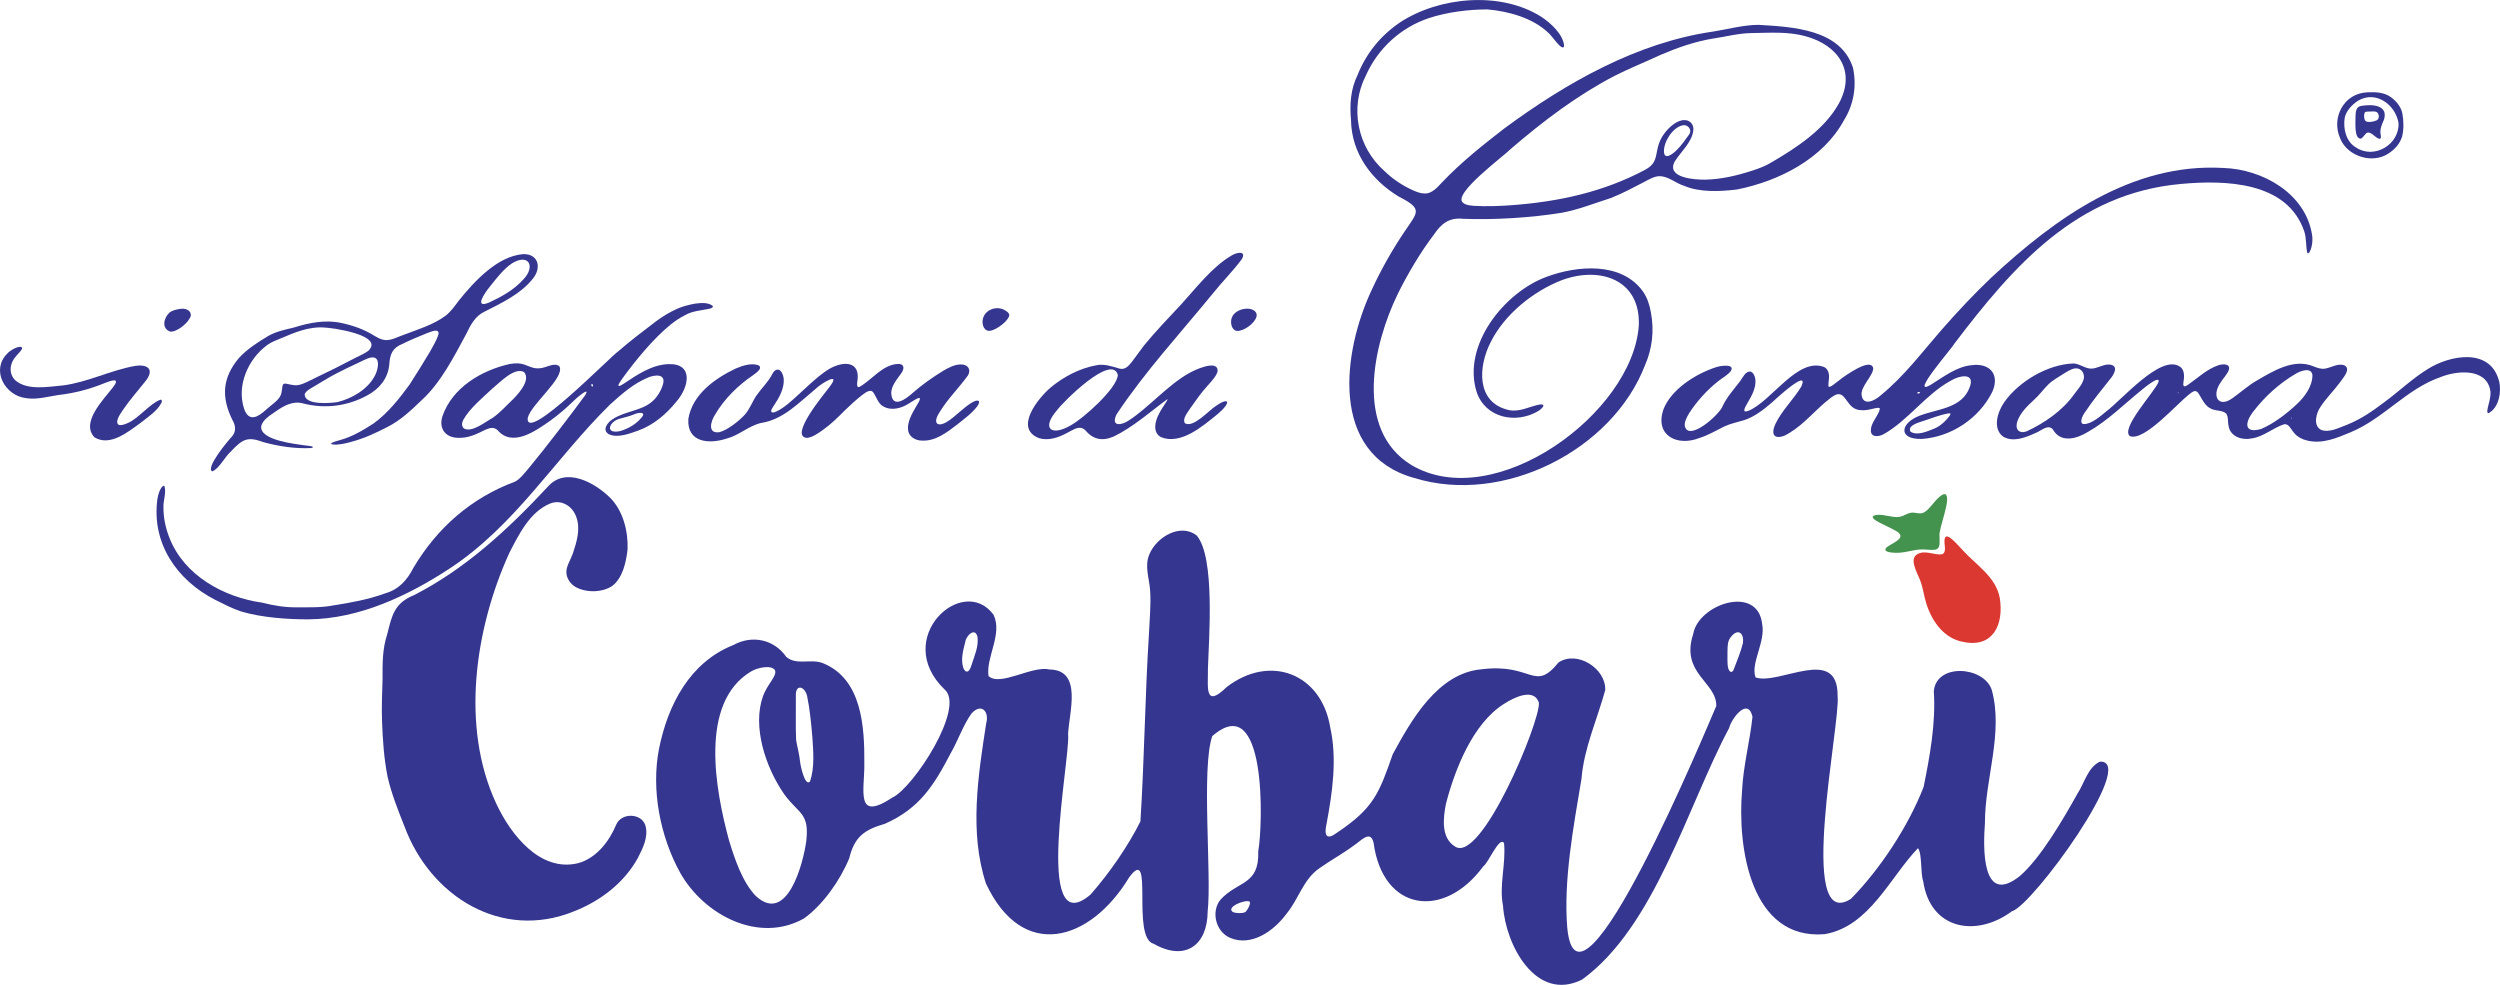 <svg viewBox="0 0 942.66 371.34" xmlns="http://www.w3.org/2000/svg" data-name="Layer 2" id="Layer_2">
  <defs>
    <style>
      .cls-1 {
        fill: #db3832;
      }

      .cls-2 {
        fill: #35368f;
      }

      .cls-3 {
        fill: #43924d;
      }
    </style>
  </defs>
  <g data-name="Layer 1" id="Layer_1-2">
    <g>
      <path d="M791.77,287.21c-4.49,2.07-5.89,8.23-8.46,12.1-5.35,9.58-13.8,24.15-21.65,30.98-14.59,11.68-13.89-10.91-13.21-19.99-.03-16.66,7.09-33.97,2.53-50.3-3.15-8.85-20.86-10.01-21.81.62.79,12.04-1.47,24.42-3.84,36.1-5.79,14.95-16.51,31.12-27.44,42.23-20.71,13.17-3.76-66.87-5-76.45.29-19.41-21.99-4.01-30.92-7.06-2.01-5.26,3.88-13.52,2.46-20.24-1.71-14.89-24.05-7.42-25.99,3.88-4.87,14.92,8.92,18.09,8.71,27.12-3.19,7.31-52.2,125.79-56.19,83.63-1.47-17.86,2.34-38.06,5.37-56.22.92-11.52,5.95-22.43,8.95-33.42.33-8.1-10.62-15.08-17.61-10.4-9.26,11.38-9.78.16-28.98,2.57-16.62,1.4-26.65,19.38-33.55,32.07-5.17,14.88-7.3,20.36-20.92,29.49-3.98,3.04-5.04,1.23-4.03-3.26,2.23-11.89,4.03-24.53,1.41-36.31-3.31-20.42-22.7-27.83-39.01-15.33-8.65,8.45-7-.22-7.13-6.82.37-11.5,2.8-42.17-4.26-50.32-6.15-4.71-15.02.59-17.75,6.99-2.02,4.52-.09,9.06.23,13.84.36,5.42-.23,10.88-.45,16.29-1.49,23.49-1.72,47.36-3.22,70.74-4.82,9.57-11.56,19.28-18.77,27.54-21.87,18.72-7.52-51.71-8.5-60.38.3-8.11,5.68-24.38-7.14-24.47-6.48-1.51-18.58,6.6-22.86,2.47-1.05-7.03,5.4-15.83,1.89-23.11-11.56-15.66-38.43,8.83-18.49,28.15,8.08,6.74-11.77,37.13-19.6,40.76-14.3,9.46-10.47-2.81-10.63-12.91.1-13.74-.9-31.68-15.46-37.67-4.53-1.93-10.05.92-13.95-2.41-4.62-6.64-12.91-8.41-20.03-4.46-16.29,6.44-24.67,22.48-27.99,39.17-2.96,15.26.35,32.8,7.98,46.65,9.03,16.04,29.73,26.8,46.66,17.26,7.08-5.03,13.63-14.27,17.09-22.68,2.01-8.17,5.64-10.75,13.47-13.04,13.08-5.76,18.56-14.62,24.81-26.62,2.77-4.81,4.65-10.52,7.84-14.97,3.77-4.11,6.77-.65,5.53,3.72-3.04,19.72-6.44,41.03-.09,60.39,13.77,29.51,39.34,21.94,54-2.31,9.57-13,.59,22.84,9.27,25.06,11.83,6.72,20.25.6,20.33-12.22,1.55-13.7-2.46-53.99,1.73-66.09,20.45-17.93,19.21,32.79,17.34,43.4.43,13.01-7.68,10.99-14.33,18.36-3.53,4.55-1.65,11.92,3.6,14.24,8.17,3.58,16.77-2.67,21.47-9.14,4.53-5.49,6.24-12.87,12.29-17.03,3.87-2.76,8.94-5.58,12.79-8.44,2.78-1.74,6.42-6.31,7.66-1.22,3.46,25.95,26.51,29.18,41.37,8.92,1.87-1.16,6.13-11.62,7.83-8.73.78,7.79-1.93,15.84-.38,23.63.92,14.72,12.43,36.52,29.82,27.79,27.51-19.97,39.75-65.52,55.41-94.8.97-3.82,7.15-11.77,8.83-4.29-.96,9.21-3.52,18.68-3.93,27.84-1.82,21.47,3.23,56.43,31.12,54.14,16.87-2.81,24.8-21.67,35.21-32.42,1.62,2.08.87,9.28,1.97,12.46,2.65,18.19,19.89,21.35,33.4,11.36,7.71-1.99,47.6-56.85,33.32-56.46l-.12.04ZM304.01,317.2c-1.13,8.32-7.21,31.63-19.05,20.61-5.03-5.22-8-14.04-10.13-21.15-4.97-18.45-11.41-51.59,8.32-63.45,2.3-1.43,7.5-2.6,9-.62.72,1.22-.61,3.06-1.36,4.29-1.2,1.81-2.36,3.61-3.09,5.61-4.08,11.39.87,26.78,8.1,37.12,5.42,7.34,9.42,6.9,8.23,17.41l-.02.16ZM305.38,294.7c-1.89,1.97-3.58-6.16-3.67-7.31-.34-3.21-1.02-5.42-1.52-8.33-.25-4.79-.04-12.3-.1-16.68-.21-4.47,3.23-3.78,4.22-.05,1.07,5.16,1.56,10.44,2.01,15.73.36,5.34.88,11.38-.88,16.56l-.05.08ZM365,253.12c-.84.45-1.47-.5-1.77-1.3-1.05-3.21-.02-6.71.73-9.76.3-2.36,3.74-5.73,4.62-1.88.47,3.72-1.18,7.1-2.25,10.58-.27.79-.59,1.82-1.23,2.3l-.09.06ZM469.5,343.94c-1.14.53-3.38.46-4.62-.04-2.73-1.83,4.32-4.72,6.24-3.99.77.62-.81,3.38-1.51,3.95l-.11.07ZM580.27,265.04c.43,7.23-21.8,60.83-31.66,54.14-5.33-3.3-4.44-10.76-3.41-16.04,3.3-12.81,10.11-30.39,21.93-37.74,3.77-2.46,11.22-6.11,13.12-.49l.02.13ZM657.21,242.45c-.72,3-2.37,7.12-3.56,10.18-.66,1.29-1.58.77-2.01-.68-.4-1.52-.25-4.27-.27-6.28.04-2.49.06-4,1.34-5.57,2.6-3.25,4.94-1.44,4.5,2.21l-.02.14Z" class="cls-2"></path>
      <path d="M533.28,180.23c33.48,10.36,74.61-10.44,86.97-42.46,2.74-6.34,3.55-12.95,2.26-19.89-.51-2.97-1.4-5.63-2.97-7.92-8.07-11.32-24.73-9.89-36.34-5.6-15.96,5.82-31.98,25.81-26.4,43.48,3.32,9.81,14.82,12.1,23.14,7.19,1.25-.72,3.53-2.85.56-2.5-3.8.74-7.64,2.98-11.66,2.07-12.34-2.85-11.48-16.44-6.76-25.59,5.21-10.46,15.97-19.17,26.88-23.4,14.29-5.26,29.6-.29,28.98,17.03-2.21,33.17-54.46,71.26-85.76,52.7-21.71-13.28-14.37-45.48-5.19-64.39,3.58-7.32,8.82-16.2,13.81-22.65,2.66-4.06,5.8-6.35,10.84-5.8,12.04.46,25.54-.41,37.09-2.25,6.47-1.18,12.44-3.61,18.68-5.59,4.31-1.7,8.43-3.91,12.55-6.05,1.73-.91,3.73-2.11,5.57-2.17,3.42-.14,6.28,2.66,9.52,3.64,5.99,2.52,13.48,2.14,19.91,1.37,15.8-3.16,32.39-11.53,40.29-26.03,3.73-5.96,4.94-13.02,3.42-19.94-4.73-14.5-22.72-15.34-35.64-16.11-5.72.03-11.42,1.64-16.98,2.52-28.65,4.11-55.28,19.17-78.83,36.54-8.24,6.37-16.43,12.9-23.61,20.47-1.64,1.8-3.68,4.03-6.15,4.07-1.61.04-3-.5-4.45-1.11-4.1-1.83-7.76-4.23-11-7.38-10.2-8.98-13.16-23.89-7.02-35.94,4.56-10.26,13.15-18.16,23.82-21.72,6.81-2.23,14.71-3.25,21.97-3.27,7.96.67,17.26,3.22,23.09,8.87.99.59,5.33,7.4,5.91,4.96-.29-4.36-5-8.67-8.62-11.05-15.44-9.79-38.66-7.52-53.36,2.18-7.38,5.06-12.64,11.66-15.89,19.72-2.66,5.46-3.02,11.11-2.5,17.01.19,12.47,7.64,22.62,18.09,28.94,9.14,4.62,7.05,5.81,2.26,12.91-4.63,6.85-8.87,14.29-12.34,21.8-11.22,23.56-16.38,62.33,15.72,71.31l.17.05ZM637.04,50.53c-1.43,1.95-2.96,4.25-4.85,6.09-1.33,1.35-4.6,3.93-4.77.61-.16-3.73,3.21-9.06,6.89-9.94,1.8-.57,3.74,1.36,2.79,3.1l-.06.13ZM645.94,14.54c5-.74,9.63-2.05,14.91-2.08,6.82-.11,13.42-.57,19.8,1.16,12.48,3.34,19.39,13.22,12.69,25.45-5.41,9.74-15.91,16.63-25.38,22.15-2.01,1.26-4.49,2.22-6.96,3.03-5.89,1.92-11.86,3.36-18.03,3.49-4.07.06-14.74-.68-11.52-6.8,2.4-3.82,6.62-7.39,7.04-11.88.25-1.92-1.09-3.68-3.07-3.76-2.81-.26-6.16,2.6-7.98,5.2-.82,1.14-1.49,2.4-1.94,3.73-.98,2.84-.8,5.58-2.36,7.55-.77.98-1.72,1.63-2.9,2.29-15.6,8.27-32.11,11.9-49.66,13.26-4.92.37-10.13.58-14.85.28-1.63-.17-2.99-.23-4.11-1.19-4.08-3.27,15.52-17.62,18.18-20.39,12.22-10.48,24.78-20,38.92-27.39,5.69-2.9,11.93-5.36,17.66-8.05,6.25-2.67,12.68-4.9,19.39-6.03l.15-.02Z" class="cls-2"></path>
      <path d="M689.68,145.87c-.35-.09-.3-.73-.19-1.76.32-2.05.46-4.77-1.82-5.77-9.93-3.61-19.59,12.82-28.25,16.5-2.57,1.08-1.8-.75-.51-2.88,1.52-2.56,3.22-5.58,3-8.64-.12-1.73-1.04-3.1-1.97-3.23-1.82-.08-2.82,2.29-3.77,3.59-2.19,2.88-4.9,5.86-6.55,9.27-1.02,3.28-13.11,13.96-14.36,7.56-.11-1.61.8-3.28,1.64-4.67,2.75-4.32,6.75-8.79,10.89-12.04,1.54-1.26,3.61-2.32,4.81-3.85,1.8-2.91-3.9-2.05-5.38-1.54-7.79,2.49-17.19,8.4-20.07,16.15-3.18,9.71,5.33,13.88,13.64,10.59,3.39-1.05,6.27-2.84,9.36-4.33,2.36-1.12,4.9-1.6,7.38-2.36,3.97-1.23,7.45-4,10.63-6.72.98-.92,14.33-13.29,11.04-5.97-2.97,4.92-7.32,8.95-9.79,14.16-2.54,5.75,1.74,5.68,5.24,3.37,5.89-3.54,10.01-8.98,15.48-13.15.81-.62,1.82-1.32,2.72-1.5,3.47-.52,3.56,5.81,8.81,6,2.48.32,5.68-1.05,6.74-.85.21.03.38.11.43.32-.41,2.47-3.22,5.03-3.36,7.73-.39,3.18,2.82,2.96,4.81,1.85,9.41-5.33,15.93-15.15,25.49-20.27,2.96-1.77,9.05-3.12,6.95,2.54-2.92,8.02-11.89,8.12-18.73,10.71-7.45,2.73-8.52,9.02.57,8.83,11.15-.71,21.77-7.78,26.7-17.84,2.87-6.61-1.07-10.92-7.92-9.96-5.58.51-10.66,4.5-15.38,7.4-8.22,4.81,8.34-14.13,8.88-15.43,22.46-29.56,46.14-56.76,85.48-60.32,16.8-1.55,40.1-.93,46.51,17.84.9,2.46.61,6.14,1.13,7.97.17.67.73.24.93-.21.93-1.8,1.24-4.27.91-6.35-2.4-15.62-18.57-24.79-33.45-25.28-34.61-2-63.55,19.11-87.35,41.19-6.6,6.27-12.78,12.85-18.82,19.74-7.5,8.59-14.08,17.47-22.94,24.73-2.51,2.31-6.75,4.14-7.3-.02-.46-3.19,4.47-7.39,4.38-10.18-.68-2.55-4.39-.64-5.96.12-2.63,1.4-5.22,3.14-7.37,4.87-1.01.68-2.16,1.94-3.29,2.09h-.04ZM720.37,162.73c-1.14-2.13,2.57-3.25,4.1-3.76,3.41-1.06,6.63-2.45,10.13-3.08.4-.06.69-.05.79.08.11.12.04.36-.18.7-1.49,2.06-3.71,4.11-5.92,4.96-2.53.99-6.31,2.77-8.84,1.18l-.08-.09ZM722.97,148.3c-.13-.09.04-.47.48-.5.4-.02.72.19.33.48-.22.11-.48.13-.72.07l-.09-.05Z" class="cls-2"></path>
      <path d="M942.23,143.43c-3.43-12.44-18.58-9.53-26.92-4.21-5.89,3.66-10.73,8.37-16.25,12.42-4.65,3.52-8.84,6.4-14.07,8.52-3.06,1.11-6.56,3.07-9.7,1.97-3.21-1.53-2-6.33-.27-8.79,1.96-3.03,5.05-6.11,7.18-9.01,1.51-2.12,4.26-5.08,1.9-6.52-2.31-1-4.91.72-7.23,1.16-1.56.32-3.09-.24-4.62-.86-7.37-3.05-15.18,1.83-21.24,5.36-3.3,1.86-6.04,4.43-9.2,6.65-5.27,3.83-7.85-.67-4.75-5.51.95-1.7,2.9-3.54,3.39-5.24.61-2.32-2.39-2.17-3.87-1.68-4.44,1.45-7.98,4.93-11.65,7.46-1.06.7-1.91.96-1.64-.89.31-1.94.63-4.87-1.44-6.08-7.16-4.63-21.71,12.53-27.71,17-2.22,1.84-5.63,4.76-8.33,4.72-1.84,0-.87-2.8.35-4.44,2.85-4.27,6.07-8.24,9.28-12.25,1.67-1.88,3.8-5.57-.26-5.76-2.19-.07-4.39,1.49-6.56,1.55-2.37.04-4.25-1.78-6.71-1.95-9.72.28-20.76,6.79-26.26,14.73-2.45,3.57-4.4,9.69-.41,12.81,3.83,2.35,8.6.36,12.55-1.44,1.93-.76,4.55-3.37,6.31-1.17,2.97,5.19,8.97,3.51,13.28.82,7.53-4.28,13.51-10.41,20.24-15.81.56-.5,6.95-5.77,6.28-2.98-1.24,3.51-14.68,17.76-10.72,20.47,5.52,1.91,17.79-12.4,22.48-15.95.81-.61,1.72-1.4,2.64-.9,1.2.69,2.41,4.88,4.86,6.17,1.8,1.33,4.63.66,6.24,2.12.92,1.19.53,3.25.95,4.83.69,3.98,5.26,5.38,8.77,4.54,4.29-.57,8.05-4.02,12.19-5.33,1.8-.2,2.36,1.78,3.93,3.53,1.15,1.32,2.91,2.21,4.78,2.64,5.61,1.38,11.21-.99,16.34-3.15,12.47-5.19,20.98-16.27,33.76-20.74,6.14-2.52,17.15-3.58,18.85,4.8.55,2.46-1,6.17-1.1,7.88.01.38,0,.91.48.88,3.9-2.06,5-8.13,3.93-12.21l-.04-.16ZM764.19,162.63c-3.11,1.16-4.52-1.12-3.47-3.89,1.18-3.2,3.53-5.47,6.28-8.02,2-1.8,3.52-3.98,5.42-5.83,1.6-1.56,4.04-2.86,6.13-4.24,1.51-.92,3.45-2.18,5.23-1.61,1.53.53,2.34,2.37,1.9,3.92-.63,2.26-2.28,3.85-3.61,5.74-4.38,6.14-11.03,10.7-17.73,13.87l-.15.05ZM821.21,148.32v-.44c.28.15.28.29,0,.44ZM852.42,161.8c-6.45,1.74-5.84-2.6-2.98-6.37,4.49-5.9,10.11-10.99,16.46-14.65,1.8-.99,5.51-2.37,6.03.57.09,4.26-3,8.4-5.88,11.04-3.39,3.23-8.72,7.42-13.48,9.36l-.16.05ZM863.89,157.89v-.44c.28.15.28.29,0,.44Z" class="cls-2"></path>
      <path d="M243.39,311.36c-1.38-4.79-9.02-5.09-11.04-.42-2.62,6.3-7.49,12.7-14.44,14.55-14.23,3.42-25.31-10.7-30.82-22.54-13.52-29.03-7.95-66.02,4.91-94.37,3.66-7.1,7.81-15.63,15.5-18.74,4.24-1.66,8.53,1.05,9.9,5.39,1.52,4.47.01,9.17-1.39,13.47-.94,2.62-2.7,5.04-2.43,7.55.2,2.01,1.58,4.01,3.51,5.12,4.06,2.23,10.25,2.08,13.93-.55,3.85-3.11,5.07-8.92,5.61-13.62.29-6.8-1.68-14.54-6.47-19.41-5.87-5.84-16.92-11.98-23.64-4.22-14.79,15.87-30.94,30.89-50.34,40.8-7.54,3.07-8.37,7.61-10.19,14.86-1.81,5.48-1.77,10.94-1.74,16.77-.17,5.38-.38,10.88-.19,16.2.25,6.74.72,13.74,2.04,20.47,1.41,6.33,3.93,12.7,6.35,18.77,9.79,26.65,36.71,43.3,64.01,32.18,9.99-3.92,18.94-10.78,24.07-20.15,1.87-3.67,3.95-7.79,2.9-11.96l-.04-.14Z" class="cls-2"></path>
      <path d="M80.12,177.72c2.66-1.17,4.69-5.56,7.05-7.59,4.37-4.68,6.31-5.6,12.25-3.38,5.69,1.55,12.02,2.51,17.95,2.19,2.1-.57-1.62-.94-2.25-.98-3.83-.55-16.94-1.95-16.64-7.03.31-2.52,3.4-4.35,5.75-5.98,2.99-2.07,6.38-3.89,10.09-2.82,8.14,2.09,16.62,1.09,24.2-3.06,4.52-2.42,7.77-6.36,8.26-11.56.26-4.04,1.18-6.37,5.14-7.91,2.97-1.51,5.98-2.71,9.06-3.96,1.14-.36,3.82-1.75,4.36-.36.09.36,0,.49-.04.82-.62,2.23-2.05,4.37-3.15,6.48-2.52,4.2-5.06,8.31-7.69,12.4-3.9,5.33-8.19,10.8-13.6,14.69-3.89,2.53-8.01,4.99-12.55,6.24-1.02.33-2.48.65-3.27,1.14-.34.23-.23.42.32.52,2.06.3,4.72-.31,6.81-.88,5.52-1.51,9.21-3.31,13.75-5.61,5.05-2.5,9.16-6.42,13.18-10.29,7.06-6.45,12.14-16.38,16.78-25.01,1.55-3.28,3.35-6.63,6.77-8.25,6.52-3.3,13.71-6.66,18.31-12.5,3.35-4.13,2.03-9.36-3.69-9.21-9.74.8-18.37,10.22-24.17,17.41-1.57,2.05-2.98,4.18-5.05,5.79-4.73,3.52-10.77,5.29-16.07,7.32-2.5.85-5.11,2.49-7.78,1.7-1.07-.29-2.06-.84-3.04-1.43-3.59-2.29-8.02-3.9-12.3-4.79-5.95-1.37-12.2-.16-17.97,1.66-3.43.82-6.74,1.49-9.81,3.24-3.89,2.35-7.88,4.88-10.96,8.24-6.28,7.43-6.75,14.79-2.49,23.38,1.32,2.26,1.5,4.53-.4,6.53-1.56,1.66-9.83,11.64-7.18,12.87h.06ZM193.24,99.19c6.25-3.71,8.68,1.4,4.18,6.08-3.6,4.06-8.31,6.61-13,8.81-5.76,2.39-1.76-3.47.17-5.85,2.43-3.09,5.43-6.95,8.51-8.96l.14-.09ZM127.19,151.62c-2.9.44-12.21,1.2-12.31-2.86.15-.86,1.18-1.59,1.97-2.11,2.49-1.51,5.04-3.04,7.57-4.53,4.1-2.24,8.41-4.27,12.66-6.27,1.51-.66,3.92-1.94,5.06-.27.86,1.31.18,4.29-.78,6.09-2.7,5.18-8.63,8.59-14.02,9.92l-.16.03ZM100.89,130c1.54-1.06,3.25-1.72,4.97-2.41,5.03-2.13,10.5-4.5,16.16-4.11,3.34.07,23.23,2.93,16.79,8.86-1.85,1.32-4.1,2.15-6.08,3.25-4.33,2.29-8.87,4.53-13.59,6.78-2.18,1-4.36,2.39-6.71,2.83-1.98.36-4.25-.7-5.17-.54-.78.13-.76,1.11-.88,1.84-.08.7-.19,1.6-.46,2.32-.74,2.13-3.77,3.96-5.81,5.84-2.82,2.61-6.2,4.5-7.98-.26-3.06-8.82,1.33-18.97,8.65-24.31l.14-.1Z" class="cls-2"></path>
      <path d="M726.44,227.89c2.27,6.86,6.81,12.99,14.05,14.2,11.13,2.2,15.1-6.72,13.57-16.5-1.45-8.22-9.12-12.62-14.26-18.42-1.68-1.7-6.79-8.1-6.61-2.86-.04,1.41.69,3.38-.47,4.47-1.52,1.02-5.94-1.05-8.45-.32-5.28,1.2-1.43,7.22-.26,10.34,1.13,2.8,1.4,5.91,2.38,8.92l.06.17Z" class="cls-1"></path>
      <path d="M259.55,158.06c-.51,8.85,7.86,9.49,14.46,7.3,4.62-1.18,8.26-4.76,12.88-5.86,8.37-1.26,14.15-7.51,20.64-12.86,1.88-1.93,10.1-6.99,5.16-.62-1.79,2.4-15.52,18.76-8.3,19.09,2.14-.28,4.08-1.73,5.85-2.96,3.14-2.22,5.65-4.73,8.27-7.36,1.87-1.86,4.08-3.86,6.32-5.64,1.08-.79,2.37-1.9,3.6-1.76.58.14.78.48,1.12.96.99,1.63,1.74,4.04,3.61,4.95,3.05,1.68,6.75.64,9.56-1.16,2.51-1.52,6.18-4.29,2.75,1.08-1.52,2.62-3.48,5.92-3.06,9.02.35,2.54,2.87,3.9,5.26,3.9,5.05.26,9.34-3.07,13.21-6.03,2.97-2.41,5.5-4.17,7.61-6.91,1.61-2.3.22-2.86-2.36-1.2-2.83,1.79-5.44,4.55-8.21,6.5-4.36,3.08-6.49,1.23-3.63-3.08,2.97-4.94,7.27-9.13,10.63-13.78,1.36-2.16.15-4.19-2.41-4.22-2.5-.07-4.88,1.23-6.99,2.47-4.03,2.49-7.83,5.17-11.38,8.27-2.35,2.16-7.59,6.12-8.07.31-.15-3.04,2.36-5.63,3.95-7.98,1.26-2.01.56-3.33-1.4-3.27-5.91.29-9.71,5.91-14.53,8.66-.9.31-.96-.39-.88-1.69,1.52-8.08-5.01-8.24-10.54-5.08-5.04,3.02-10.72,9.2-15.53,13.16-.89.79-6.24,4.77-6.38,2.66.2-.82.63-1.32,1.09-2.08,1.97-2.9,3.95-6.44,3.66-10.08-.39-3.38-2.75-4.76-4.33-1.69-1.47,2.93-3.87,5.09-5.89,7.97-1.63,2.37-2.51,5.11-4.41,7.27-2.49,2.69-6.63,5.85-9.62,6.64-4.58.66-3.28-4.13-1.64-6.61,3.54-6.02,8.64-11.02,14.43-14.95.81-.6,1.62-1.16,2.21-1.93.47-.55.51-1.38-.29-1.73-2.63-1-6.07.14-8.65,1.26-8,3.83-16.23,9.83-17.76,18.9v.17Z" class="cls-2"></path>
      <path d="M391.72,165.19c3.3,1.1,7.25-.09,10.63-1.95,1.7-.8,3.68-2.37,5.59-1.83.52.22.81.37,1.21.75,2.96,3.51,6.39,4.35,10.8,2.43,7.28-3.49,14.25-9.73,20.25-14.09.25.39-1.88,2.9-3.14,5.47-1.56,2.83-2.55,7.03.66,8.85,7.49,3.06,15.74-4.08,21.37-8.66,1.27-1.13,3.13-2.71,3.62-4.21.15-1.38-2.09-.42-4.23,1.11-2.82,1.79-8.44,8.36-11.68,6.54-1.03-1.64.72-3.67,2.17-5.88,1.55-2.1,2.99-4.28,4.62-6.26,1.78-2.26,5.19-5.34,5.53-7.57.13-4.63-9.1-.22-11.05.97-7.83,4.46-15.07,12.89-22.33,17.6-2.79,1.98-7.11,2.58-4.67-2.31,10.65-16.02,24.09-30.62,36.38-45.65,3.42-4.3,7.6-8.44,10.78-12.76,1.87-3.14-1.64-2.85-4.09-1.25-7.15,4.25-13.15,12.12-18.47,17.96-4.82,5.17-9.9,10.42-14.4,15.93-1.41,1.84-3.14,4.36-4.58,6.2-1.33,1.64-2.53,2.89-4.55,2.41-2.58-.77-5.77-1.91-8.79-1.26-6.33,1.19-12.17,4.24-17.21,8.4-4.67,4.01-13.79,15.23-4.56,19l.15.05ZM421.49,141.44c-.31,4.98-12.89,16.26-17.66,18.89-7.41,4.37-11.34,1.28-5.19-5.75,2.36-3.21,20.58-21.3,22.84-13.26v.13Z" class="cls-2"></path>
      <path d="M60.4,150.76c-3.82,1.37-8.21,7.06-12.19,8.74-1.52.74-3.06,1.05-3.66.55-1.23-1.48,1.08-4.26,1.92-5.64,2.46-3.62,5.45-6.98,8.14-10.38,3.48-4.11,1.92-6.79-3.46-6.09-9.42,1.62-17.99,6.18-27.39,7.39-5.83.52-13.36,1.98-17.92-1.87-2.62-2.36-2.26-6.48.08-8.97.48-.84,3.62-3.36,1.9-3.69-1.08-.25-4,1.23-5.14,2.59-6.16,6.24-.8,15.77,7.06,16.72,4.13.7,8.2-.57,12.26-1.16,6.03-.68,11.9-2.21,17.56-4.54,2.14-.81,6.21-2.4,2.95,1.74-3.45,4.51-12.19,13.17-6.89,18.75,5.85,3.58,12.56-1.99,17.34-5.41,2.79-2.27,6.27-4.37,7.92-7.63.17-.41.34-1.23-.39-1.13h-.08Z" class="cls-2"></path>
      <path d="M715.37,203.87c-1.38,1.04-3.66,1.99-4.29,2.85-1.21,1.83,4.11,1.79,5.12,1.69,2.8-.17,5.21-1.07,7.98-1.22,1.7-.11,3.57.3,5.23.12,2.59-.25,1.82-3.29,1.91-5.13-.45-2.91,4.79-14.65,2.12-15.86-.79-.04-1.33.4-1.99.9-2.13,1.7-4.22,5.28-6.19,6.09-1.51.7-3.18-.26-4.74.04-1.4.22-2.62,1.18-4.03,1.49-2.46.62-6.08-1.07-8.91-.67-1.02.15-1.71.45-1.32,1.17.7,1.23,5.72,3.16,8.55,4.8,1.69.96,2.7,2.13.66,3.61l-.12.09Z" class="cls-3"></path>
      <path d="M380.57,118.78c-.05-.6-.6-1.17-1.39-1.64-2.93-1.99-7.46-.67-8.5,2.81-.68,2.3.38,5.18,2.75,4.76,2.29-.34,6.76-3.62,7.14-5.8v-.12Z" class="cls-2"></path>
      <path d="M64.27,125.05c2.51.18,7.12-3.52,7.69-6.08.1-2.06-2.13-2.81-4-2.5-1.57.23-3.02.56-4.09,1.43-2.12,1.97-3.07,5.92.27,7.11l.13.03Z" class="cls-2"></path>
      <path d="M464.39,119.99c-.52,1.71-.05,4.58,2.11,4.8,2.44.06,6.51-2.69,7.29-5.39.49-2.31-2.17-3.22-4.09-2.99-2.1.13-4.59,1.41-5.25,3.42l-.05.16Z" class="cls-2"></path>
      <path d="M255.16,151.3c4.61-5.31,6.54-14.48-3.35-13.99-6.15.28-11.62,4.04-16.54,7.31-.51.27-1.85,1.3-2.08.77-.14-.36.99-2.01,1.49-2.69,4.75-6.53,11.46-14.86,18.23-20.36,1.64-1.3,3.45-2.53,5.47-3.54,2.67-1.58,6.25-1.76,9.24-2.41.48-.14.84-.3,1.02-.48.18-.19.22-.42-.01-.65-1.72-1.29-4.39-1.06-6.49-.78-2.28.4-4.61.99-6.77,1.93-2.76,1.22-5.59,2.94-8.05,4.77-4.83,3.67-9.74,7.39-14.33,11.39-2.37,1.46-34.89,34.81-34.02,25.07,1.1-5.12,14.19-15.24,11.97-19.49-1.92-1.75-5.14.71-7.7.74-2.91.26-4.87-1.77-7.93-1.88-1-.05-2.04.05-3.08.23-10.74,2.41-21.69,8.89-25.43,19.76-1.41,4.52,1.09,8.06,6.01,8.09,3.77.17,7.08-1.48,10.31-3.1,1.61-.7,3.09-1.02,4.45.16,5.62,6.68,14.46.3,19.9-3.52,3.05-2.2,5.83-4.58,8.67-7.32.75-.85,6.73-6.02,4.54-2.33-5.06,6.92-14.67,19.53-21.28,27.51-1.77,2.07-3.41,4.23-5.23,5.13-16.45,6.11-29.3,17.35-38.3,32.5-2.33,4.6-5.5,8.15-10.63,9.61-6.06,2.25-13.23,3.58-19.5,4.54-4.38.87-8.94.72-13.44.72-4.74.12-9.15-.66-13.47-1.76-14.53-2.03-29.38-10.26-34.92-24.37-1.45-3.63-2.3-7.55-2.28-11.49-.15-2.53,1.19-5.75.36-8.07-.16-.18-.4-.15-.69.08-1.08,1.06-1.66,3.07-1.93,4.65-2.35,16.64,7.2,30.71,21.82,38.17,3.27,1.62,6.33,3.25,9.83,4.4,7.85,2.3,17.64,2.97,25.45,2.93,19.04-.19,37.35-8.92,52.71-18.92,25.22-16.46,39.92-41.5,60.87-62.1,4.45-4,8.67-7.78,14.19-10.11,2.63-1.14,6.95-1.6,5.73,2.55-.73,2.5-2.3,5.05-4.36,6.71-4.02,3.28-10.11,3.43-14.57,6.38-1.86,1.14-4.15,4.02-1.58,5.63,3.4,1.72,8.25-.3,11.25-1.34,5.6-2.02,10.52-6.13,14.34-10.91l.1-.13ZM185.69,157.6c-2.71,1.49-7.76,5.62-10.72,3.97-.97-.7-.86-2.08-.35-3.12,2.47-4.51,7.35-8.47,11.06-11.96,2.84-2.3,8.34-8.22,11.95-6.18,2.75,3.29-2.81,8.97-5.15,11.18-2.21,2.13-4.22,4.34-6.65,6.02l-.15.1ZM223.07,144.8c.09-.13.47.04.5.48.02.4-.19.72-.48.33-.11-.22-.13-.48-.07-.72l.05-.09ZM241.77,157.6c-2,2.4-4.93,4.04-7.92,4.95-6.13,1.31-4.1-3.91.21-4.77,1.71-.51,3.34-.84,4.92-1.49,2-.94,4.84-1,2.88,1.21l-.09.1Z" class="cls-2"></path>
      <path d="M882.5,52.46c2.91,6.6,12.11,9.43,18.13,5.4,2.52-1.66,4.24-3.65,5.09-6.28.69-2.58.64-5.86.16-8.62-.46-2.57-2.18-4.68-4.23-6.23-2.58-1.96-5.91-2.06-8.92-1.92-8.98.28-13.86,9.66-10.28,17.51l.06.12ZM889.18,37.95c6.71-3.95,14.1,1.55,15.22,8.45.4,8.01-9.12,13.85-16.07,9.19-3.78-2.23-4.87-7.16-4.22-11.22.58-2.61,2.74-4.9,4.95-6.34l.13-.08Z" class="cls-2"></path>
      <path d="M890.26,52.25c.97-.42,1.58-2.16,2.61-2.28,1.51-.03,2.7,1.86,4.1,2.32.88.27.82-.55.73-1.37-.48-2.03.37-3.95,1.21-5.8,1.69-5.52-4.35-5.91-8.58-5.19-2.04.31-2.1,2.39-2.16,4.14.06,2.01-.59,8.31,2.01,8.21l.08-.03ZM891.75,42.34c.29-.29.93-.25,1.66-.28.86-.03,1.73-.11,2.34.04,1.38.27,1.63,2.56.52,3.23-1.14.53-3.99,1.22-4.59-.08-.32-.79-.39-2.11-.01-2.83l.08-.08Z" class="cls-2"></path>
    </g>
  </g>
</svg>